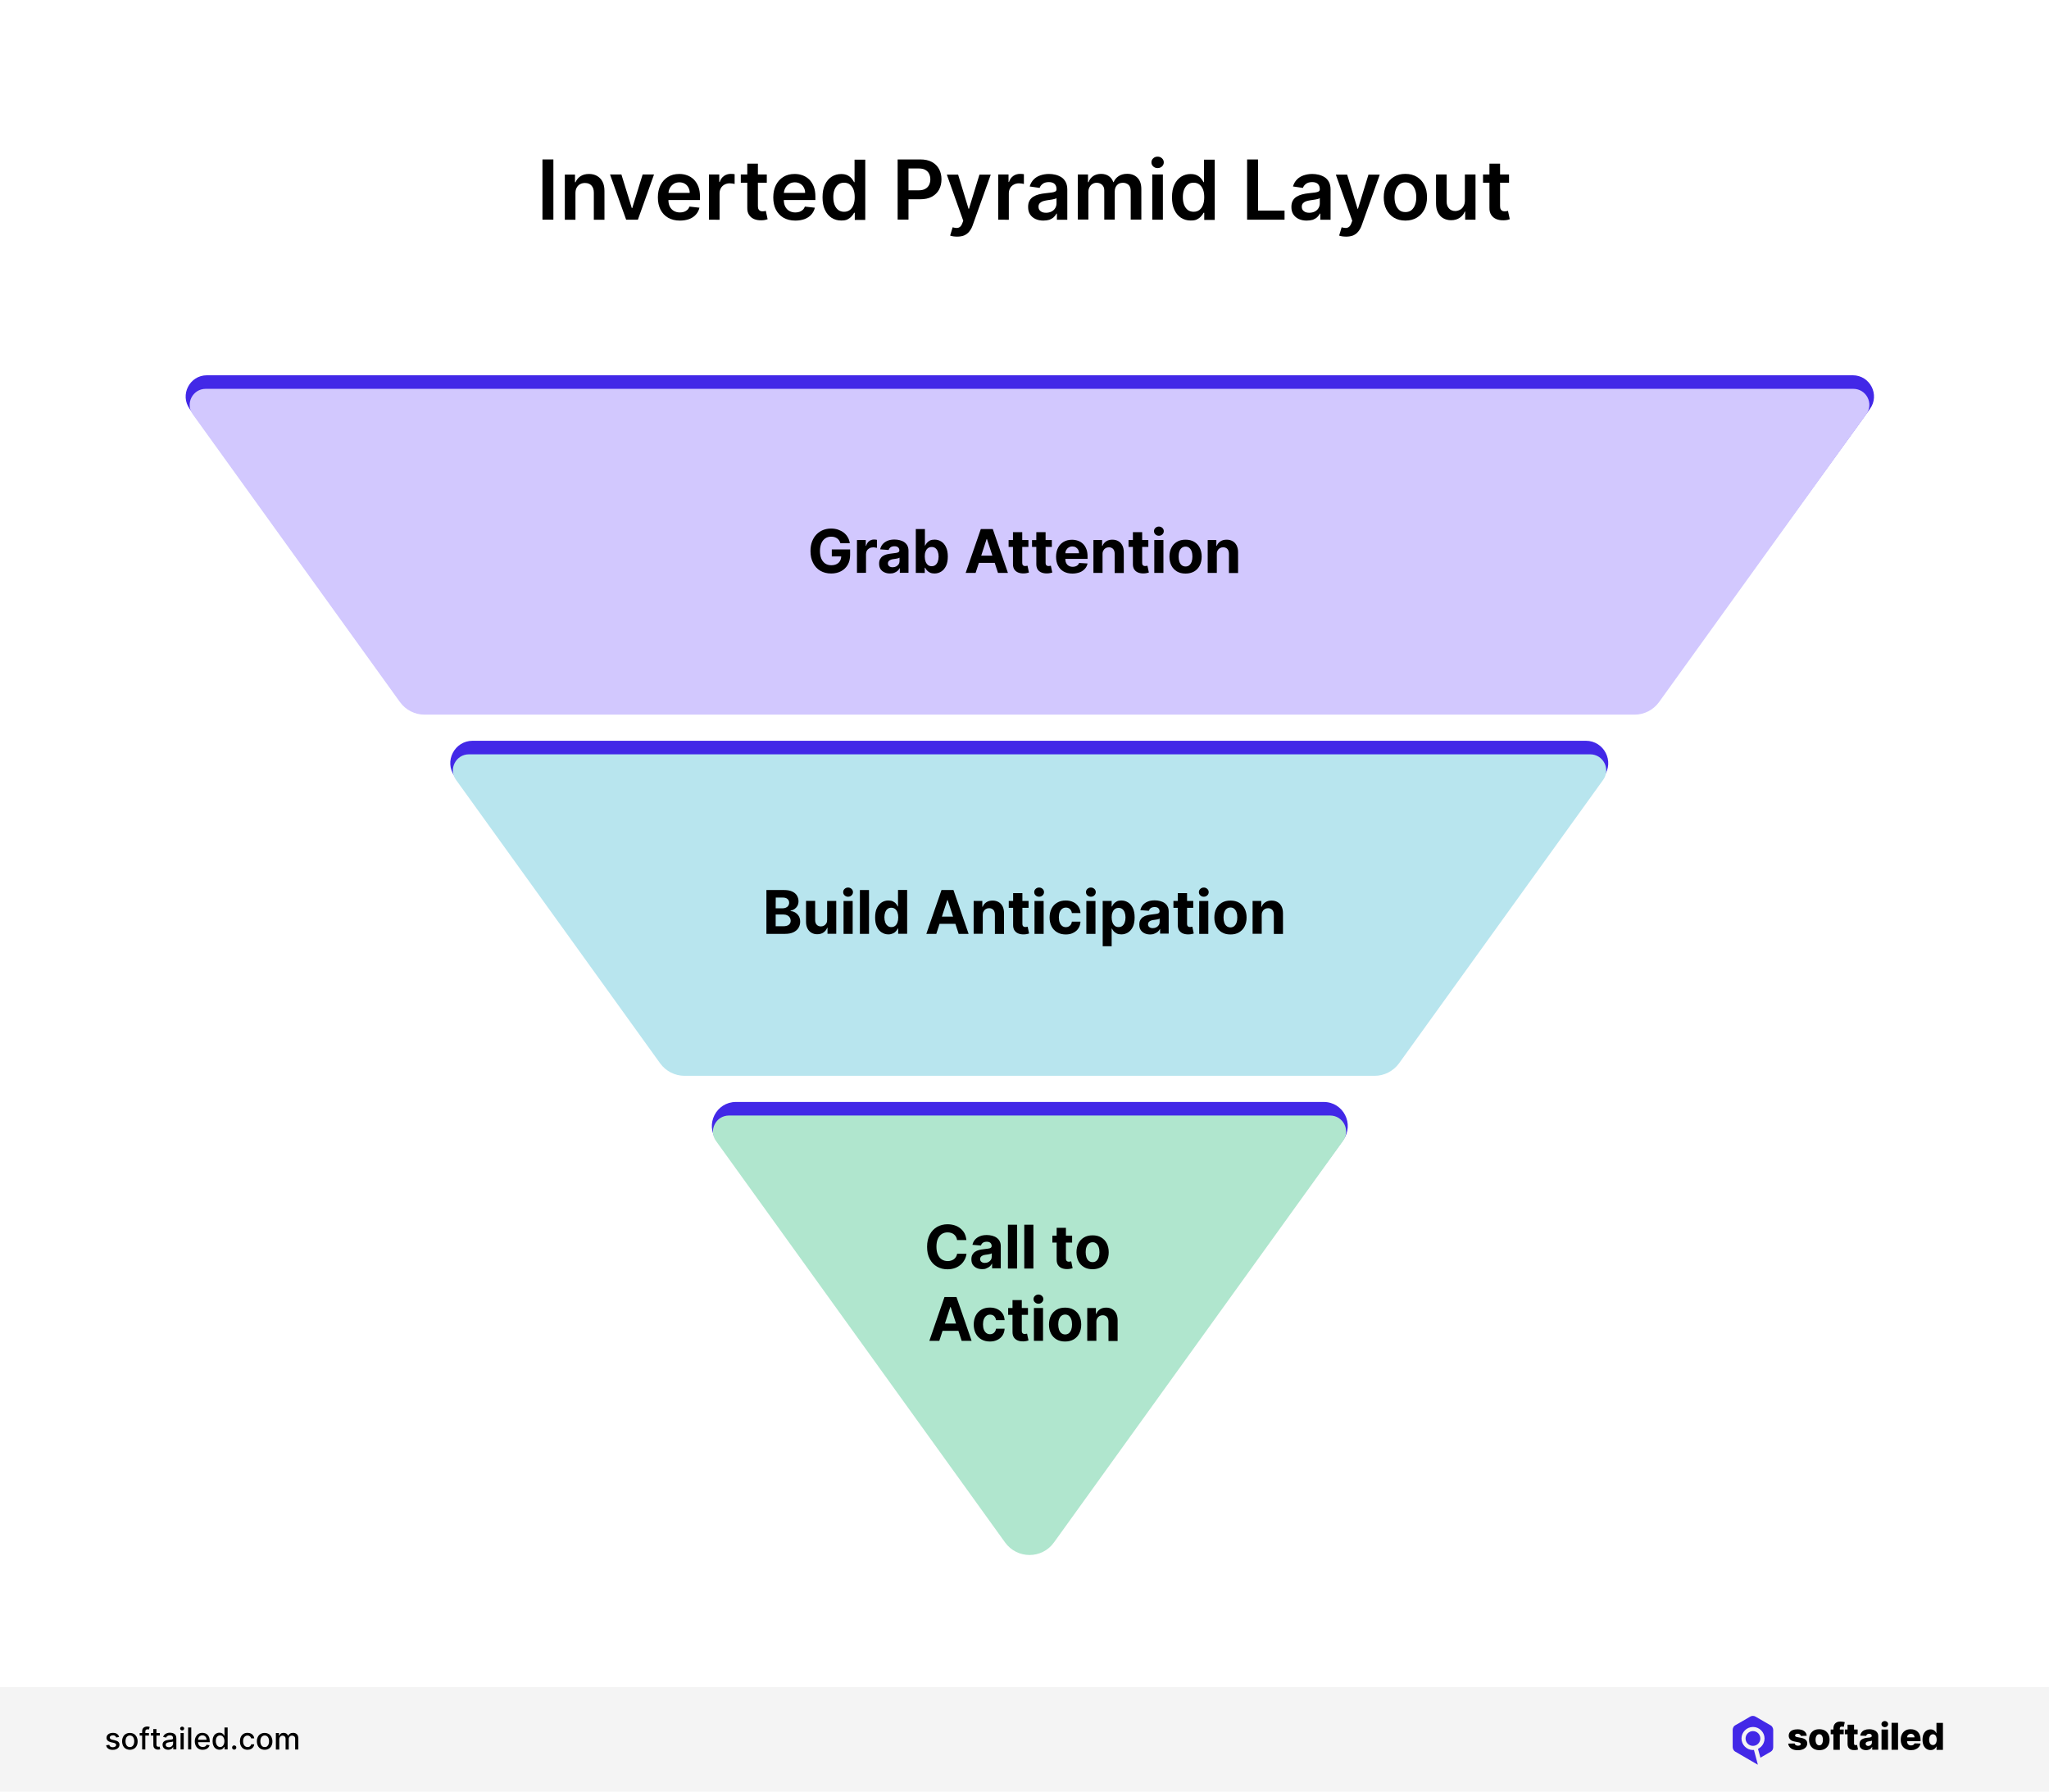 <?xml version="1.0" encoding="utf-8"?>
<!-- Generator: Adobe Illustrator 27.2.0, SVG Export Plug-In . SVG Version: 6.00 Build 0)  -->
<svg version="1.1" id="Layer_1" xmlns="http://www.w3.org/2000/svg" xmlns:xlink="http://www.w3.org/1999/xlink" x="0px" y="0px"
	 viewBox="0 0 2720 2379" style="enable-background:new 0 0 2720 2379;" xml:space="preserve">
<style type="text/css">
	.st0{fill:#FFFFFF;}
	.st1{fill:#F4F4F4;}
	.st2{fill-rule:evenodd;clip-rule:evenodd;fill:#4228E7;}
	.st3{fill:#4228E7;}
	.st4{fill:#B8E5EE;}
	.st5{fill:#D2C8FE;}
	.st6{fill:#B0E6CE;}
</style>
<g>
	<rect class="st0" width="2720" height="2379"/>
	<g>
		<rect y="2240.2" class="st1" width="2720" height="138.8"/>
		<g>
			<g>
				<path d="M158.1,2306.4l-3.8,0.7c-0.2-0.5-0.4-1-0.8-1.4s-0.8-0.8-1.4-1.1c-0.6-0.3-1.3-0.4-2.2-0.4c-1.2,0-2.2,0.3-3,0.8
					s-1.2,1.2-1.2,2.1c0,0.7,0.3,1.3,0.8,1.8c0.5,0.4,1.4,0.8,2.6,1.1l3.5,0.8c2,0.5,3.5,1.2,4.5,2.1c1,1,1.5,2.2,1.5,3.8
					c0,1.3-0.4,2.5-1.1,3.5c-0.8,1-1.8,1.8-3.1,2.4s-2.9,0.9-4.7,0.9c-2.4,0-4.4-0.5-6-1.6c-1.5-1-2.5-2.5-2.8-4.5l4.1-0.6
					c0.3,1.1,0.8,1.9,1.6,2.4s1.8,0.8,3.1,0.8c1.4,0,2.5-0.3,3.3-0.9c0.8-0.6,1.2-1.3,1.2-2.1c0-0.7-0.3-1.3-0.8-1.7
					c-0.5-0.5-1.3-0.8-2.3-1.1l-3.7-0.8c-2-0.5-3.5-1.2-4.5-2.2s-1.5-2.3-1.5-3.8c0-1.3,0.4-2.4,1.1-3.4c0.7-1,1.7-1.7,3-2.3
					s2.7-0.8,4.4-0.8c2.4,0,4.2,0.5,5.6,1.5C156.8,2303.4,157.7,2304.7,158.1,2306.4z"/>
				<path d="M172.4,2323.4c-2,0-3.8-0.5-5.4-1.4s-2.7-2.2-3.6-3.9c-0.8-1.7-1.3-3.7-1.3-5.9c0-2.3,0.4-4.2,1.3-5.9
					c0.8-1.7,2-3,3.6-3.9s3.3-1.4,5.4-1.4c2,0,3.8,0.5,5.4,1.4s2.7,2.3,3.6,3.9c0.8,1.7,1.3,3.7,1.3,5.9c0,2.3-0.4,4.2-1.3,5.9
					c-0.8,1.7-2,3-3.6,3.9S174.4,2323.4,172.4,2323.4z M172.4,2319.8c1.3,0,2.4-0.3,3.3-1.1c0.9-0.7,1.5-1.6,1.9-2.8
					s0.6-2.4,0.6-3.8c0-1.4-0.2-2.7-0.6-3.8s-1.1-2.1-1.9-2.8c-0.9-0.7-2-1.1-3.3-1.1s-2.4,0.4-3.3,1.1c-0.9,0.7-1.5,1.6-1.9,2.8
					s-0.6,2.5-0.6,3.8c0,1.4,0.2,2.7,0.6,3.8c0.4,1.2,1.1,2.1,1.9,2.8S171.1,2319.8,172.4,2319.8z"/>
				<path d="M197.7,2301.1v3.4h-12.3v-3.4H197.7z M188.7,2322.9v-24.3c0-1.4,0.3-2.5,0.9-3.4s1.4-1.6,2.4-2s2.1-0.7,3.2-0.7
					c0.9,0,1.6,0.1,2.2,0.2c0.6,0.1,1.1,0.3,1.3,0.4l-1,3.4c-0.2-0.1-0.5-0.1-0.8-0.2s-0.7-0.1-1.1-0.1c-1,0-1.8,0.3-2.2,0.8
					s-0.7,1.2-0.7,2.2v23.8L188.7,2322.9L188.7,2322.9z"/>
				<path d="M212.2,2301.1v3.4h-11.9v-3.4H212.2z M203.5,2295.9h4.2v20.6c0,0.8,0.1,1.4,0.4,1.9s0.6,0.7,1,0.8s0.8,0.2,1.3,0.2
					c0.3,0,0.6,0,0.9-0.1c0.3,0,0.5-0.1,0.6-0.1l0.8,3.5c-0.2,0.1-0.6,0.2-1.1,0.3s-1,0.2-1.7,0.2c-1.1,0-2.2-0.2-3.1-0.6
					c-1-0.4-1.7-1.1-2.3-1.9c-0.6-0.9-0.9-2-0.9-3.3L203.5,2295.9L203.5,2295.9z"/>
				<path d="M223.3,2323.4c-1.4,0-2.6-0.3-3.8-0.8s-2-1.3-2.7-2.3c-0.6-1-1-2.2-1-3.6c0-1.2,0.2-2.2,0.7-3s1.1-1.4,1.9-1.9
					c0.8-0.5,1.7-0.8,2.7-1.1c1-0.2,2-0.4,3-0.5c1.3-0.2,2.4-0.3,3.2-0.4s1.4-0.3,1.8-0.5s0.6-0.6,0.6-1.1v-0.1c0-1.2-0.3-2.2-1-2.9
					s-1.7-1-3.1-1c-1.4,0-2.6,0.3-3.4,0.9c-0.8,0.6-1.4,1.3-1.7,2.1l-4-0.9c0.5-1.3,1.2-2.4,2.1-3.2c0.9-0.8,2-1.4,3.2-1.8
					c1.2-0.4,2.4-0.6,3.8-0.6c0.9,0,1.8,0.1,2.8,0.3s1.9,0.6,2.8,1.1c0.9,0.5,1.6,1.3,2.1,2.3s0.8,2.3,0.8,3.9v14.5H230v-3h-0.2
					c-0.3,0.5-0.7,1.1-1.2,1.6s-1.3,1-2.1,1.3C225.5,2323.2,224.5,2323.4,223.3,2323.4z M224.2,2320c1.2,0,2.2-0.2,3-0.7
					s1.5-1.1,1.9-1.8c0.4-0.8,0.7-1.6,0.7-2.4v-2.8c-0.2,0.2-0.4,0.3-0.9,0.4c-0.4,0.1-0.9,0.2-1.5,0.3s-1.1,0.2-1.6,0.2
					c-0.5,0.1-1,0.1-1.3,0.2c-0.8,0.1-1.6,0.3-2.3,0.5s-1.2,0.6-1.6,1.1c-0.4,0.5-0.6,1.1-0.6,1.8c0,1.1,0.4,1.8,1.2,2.4
					C222,2319.7,223,2320,224.2,2320z"/>
				<path d="M241.8,2297.7c-0.7,0-1.4-0.2-1.9-0.7s-0.8-1.1-0.8-1.8s0.3-1.3,0.8-1.8s1.2-0.7,1.9-0.7s1.4,0.2,1.9,0.7
					s0.8,1.1,0.8,1.8s-0.3,1.3-0.8,1.8S242.6,2297.7,241.8,2297.7z M239.7,2322.9v-21.8h4.2v21.8H239.7z"/>
				<path d="M253.9,2293.8v29.1h-4.2v-29.1H253.9z"/>
				<path d="M269,2323.4c-2.1,0-4-0.5-5.5-1.4s-2.7-2.2-3.6-3.9c-0.8-1.7-1.3-3.7-1.3-5.9s0.4-4.2,1.3-5.9s2-3,3.5-4
					s3.3-1.4,5.3-1.4c1.2,0,2.4,0.2,3.6,0.6c1.2,0.4,2.2,1,3.1,1.9s1.6,2,2.2,3.4c0.5,1.4,0.8,3.1,0.8,5v1.5H261v-3.2h13.2
					c0-1.1-0.2-2.1-0.7-3s-1.1-1.6-1.9-2.1s-1.8-0.8-2.9-0.8c-1.2,0-2.2,0.3-3.1,0.9c-0.9,0.6-1.6,1.3-2,2.3c-0.5,0.9-0.7,1.9-0.7,3
					v2.5c0,1.5,0.3,2.7,0.8,3.7s1.2,1.8,2.2,2.3c0.9,0.5,2,0.8,3.3,0.8c0.8,0,1.5-0.1,2.2-0.3s1.2-0.6,1.7-1c0.5-0.5,0.9-1,1.1-1.7
					l4,0.7c-0.3,1.2-0.9,2.2-1.7,3.1c-0.8,0.9-1.9,1.6-3.1,2.1C272,2323.1,270.6,2323.4,269,2323.4z"/>
				<path d="M291.3,2323.3c-1.8,0-3.3-0.5-4.7-1.4c-1.4-0.9-2.5-2.2-3.2-3.9c-0.8-1.7-1.2-3.7-1.2-6.1c0-2.4,0.4-4.4,1.2-6.1
					c0.8-1.7,1.9-3,3.3-3.8c1.4-0.9,2.9-1.3,4.7-1.3c1.4,0,2.4,0.2,3.3,0.7c0.8,0.5,1.5,1,1.9,1.6c0.5,0.6,0.8,1.1,1.1,1.6h0.3
					v-10.8h4.2v29.1h-4.1v-3.4h-0.4c-0.3,0.5-0.6,1-1.1,1.6s-1.1,1.1-2,1.6C293.7,2323.1,292.6,2323.3,291.3,2323.3z M292.2,2319.7
					c1.2,0,2.3-0.3,3.1-1s1.5-1.6,1.9-2.7c0.4-1.2,0.7-2.5,0.7-4s-0.2-2.8-0.7-4c-0.4-1.1-1.1-2-1.9-2.7c-0.8-0.6-1.9-1-3.1-1
					c-1.3,0-2.3,0.3-3.2,1c-0.9,0.7-1.5,1.6-1.9,2.7c-0.4,1.1-0.6,2.4-0.6,3.9s0.2,2.8,0.7,3.9c0.4,1.2,1.1,2.1,1.9,2.8
					S290.9,2319.7,292.2,2319.7z"/>
				<path d="M310.9,2323.2c-0.8,0-1.4-0.3-2-0.8s-0.8-1.2-0.8-2s0.3-1.4,0.8-2s1.2-0.8,2-0.8s1.4,0.3,2,0.8s0.8,1.2,0.8,2
					c0,0.5-0.1,1-0.4,1.4s-0.6,0.8-1,1S311.4,2323.2,310.9,2323.2z"/>
				<path d="M328.6,2323.4c-2.1,0-3.9-0.5-5.4-1.4c-1.5-1-2.7-2.3-3.5-4s-1.2-3.6-1.2-5.8s0.4-4.2,1.2-5.9c0.8-1.7,2-3,3.5-4
					s3.3-1.4,5.4-1.4c1.7,0,3.1,0.3,4.4,0.9c1.3,0.6,2.3,1.5,3.1,2.6c0.8,1.1,1.3,2.4,1.4,3.8h-4.1c-0.2-1-0.7-1.9-1.6-2.6
					c-0.8-0.7-1.9-1.1-3.2-1.1c-1.2,0-2.2,0.3-3.1,0.9c-0.9,0.6-1.6,1.5-2.1,2.6s-0.7,2.5-0.7,4c0,1.6,0.2,3,0.7,4.1
					c0.5,1.2,1.2,2.1,2.1,2.7c0.9,0.6,1.9,1,3.1,1c0.8,0,1.5-0.2,2.2-0.4c0.7-0.3,1.2-0.7,1.7-1.3s0.8-1.2,0.9-2h4.1
					c-0.2,1.4-0.6,2.7-1.4,3.8s-1.8,2-3.1,2.6C331.9,2323,330.3,2323.4,328.6,2323.4z"/>
				<path d="M351.3,2323.4c-2,0-3.8-0.5-5.4-1.4c-1.5-0.9-2.7-2.2-3.6-3.9c-0.8-1.7-1.3-3.7-1.3-5.9c0-2.3,0.4-4.2,1.3-5.9
					c0.8-1.7,2-3,3.6-3.9c1.5-0.9,3.3-1.4,5.4-1.4c2,0,3.8,0.5,5.4,1.4s2.7,2.3,3.6,3.9c0.8,1.7,1.3,3.7,1.3,5.9
					c0,2.3-0.4,4.2-1.3,5.9c-0.8,1.7-2,3-3.6,3.9S353.4,2323.4,351.3,2323.4z M351.4,2319.8c1.3,0,2.4-0.3,3.3-1.1s1.5-1.6,1.9-2.8
					s0.6-2.4,0.6-3.8c0-1.4-0.2-2.7-0.6-3.8c-0.4-1.2-1.1-2.1-1.9-2.8c-0.9-0.7-2-1.1-3.3-1.1s-2.4,0.4-3.3,1.1
					c-0.9,0.7-1.5,1.6-1.9,2.8s-0.6,2.5-0.6,3.8c0,1.4,0.2,2.7,0.6,3.8c0.4,1.2,1.1,2.1,1.9,2.8S350,2319.8,351.4,2319.8z"/>
				<path d="M366.2,2322.9v-21.8h4.1v3.6h0.3c0.5-1.2,1.2-2.1,2.2-2.8s2.3-1,3.7-1c1.5,0,2.7,0.3,3.7,1s1.7,1.6,2.2,2.8h0.2
					c0.5-1.2,1.3-2.1,2.5-2.8c1.1-0.7,2.5-1,4.1-1c2,0,3.6,0.6,4.9,1.9c1.3,1.2,1.9,3.1,1.9,5.6v14.6h-4.2v-14.2
					c0-1.5-0.4-2.5-1.2-3.2c-0.8-0.7-1.8-1-2.9-1c-1.4,0-2.5,0.4-3.2,1.3c-0.8,0.8-1.2,1.9-1.2,3.3v13.9h-4.2v-14.5
					c0-1.2-0.4-2.1-1.1-2.9c-0.7-0.7-1.7-1.1-2.9-1.1c-0.8,0-1.5,0.2-2.2,0.6s-1.2,1-1.6,1.8s-0.6,1.6-0.6,2.6v13.5h-4.5
					L366.2,2322.9L366.2,2322.9z"/>
			</g>
			<g>
				<g>
					<path d="M2398.4,2304.8l-7.9,0.2c-0.1-0.6-0.3-1.1-0.7-1.5s-0.8-0.8-1.4-1c-0.6-0.3-1.2-0.4-2-0.4c-1,0-1.8,0.2-2.5,0.6
						c-0.7,0.4-1,0.9-1,1.6c0,0.5,0.2,1,0.6,1.4c0.4,0.4,1.2,0.7,2.4,0.9l5.2,1c2.7,0.5,4.7,1.4,6,2.6c1.3,1.2,2,2.8,2,4.7
						c0,1.8-0.6,3.4-1.6,4.8c-1.1,1.4-2.5,2.4-4.4,3.2c-1.9,0.7-4,1.1-6.4,1.1c-3.8,0-6.9-0.8-9.1-2.4c-2.2-1.6-3.5-3.7-3.8-6.4
						l8.5-0.2c0.2,1,0.7,1.7,1.5,2.2s1.8,0.8,3,0.8c1.1,0,2-0.2,2.7-0.6c0.7-0.4,1-1,1-1.6s-0.3-1.1-0.8-1.5s-1.3-0.7-2.5-0.9
						l-4.7-0.9c-2.7-0.5-4.7-1.4-6-2.7s-2-3-2-5.1c0-1.8,0.5-3.3,1.4-4.6c1-1.3,2.3-2.3,4.1-2.9c1.8-0.7,3.9-1,6.3-1
						c3.6,0,6.5,0.8,8.6,2.3C2397,2300,2398.2,2302.1,2398.4,2304.8"/>
					<path d="M2415.1,2323.9c-2.8,0-5.2-0.6-7.3-1.7c-2-1.2-3.6-2.8-4.7-4.9c-1.1-2.1-1.6-4.5-1.6-7.3s0.5-5.2,1.6-7.3
						s2.7-3.7,4.7-4.9s4.5-1.7,7.3-1.7s5.2,0.6,7.3,1.7c2,1.2,3.6,2.8,4.7,4.9c1.1,2.1,1.6,4.5,1.6,7.3s-0.5,5.2-1.6,7.3
						s-2.6,3.7-4.7,4.9C2420.3,2323.4,2417.9,2323.9,2415.1,2323.9 M2415.1,2317.5c1,0,1.9-0.3,2.6-0.9c0.7-0.6,1.3-1.5,1.6-2.6
						c0.4-1.1,0.6-2.4,0.6-3.9s-0.2-2.8-0.6-3.9c-0.4-1.1-0.9-2-1.6-2.6c-0.7-0.6-1.6-0.9-2.6-0.9c-1.1,0-2,0.3-2.7,0.9
						c-0.7,0.6-1.3,1.5-1.7,2.6s-0.6,2.4-0.6,3.9s0.2,2.8,0.6,3.9c0.4,1.1,0.9,2,1.7,2.6C2413.2,2317.2,2414.1,2317.5,2415.1,2317.5
						"/>
					<path d="M2447.5,2302.8h-17.3v-6.3h17.3V2302.8z M2433.8,2323.4v-28.2c0-2.1,0.4-3.8,1.2-5.2s1.9-2.4,3.3-3.1
						c1.4-0.7,3-1,4.8-1c1.2,0,2.3,0.1,3.4,0.3c1.1,0.2,1.8,0.3,2.4,0.5l-1.4,6.3c-0.3-0.1-0.7-0.2-1.2-0.3
						c-0.4-0.1-0.9-0.1-1.3-0.1c-1,0-1.7,0.2-2.1,0.7c-0.4,0.4-0.6,1-0.6,1.8v28.4L2433.8,2323.4L2433.8,2323.4z"/>
					<path d="M2466,2302.8h-17v-6.3h17V2302.8z M2452.6,2290.1h8.6v24.9c0,0.5,0.1,1,0.2,1.3c0.2,0.3,0.4,0.5,0.8,0.7
						c0.3,0.1,0.7,0.2,1.2,0.2c0.3,0,0.7,0,1-0.1c0.4-0.1,0.7-0.1,0.8-0.2l1.3,6.2c-0.4,0.1-1,0.3-1.7,0.4c-0.7,0.2-1.6,0.3-2.6,0.3
						c-2,0.1-3.7-0.1-5.2-0.7c-1.4-0.6-2.5-1.5-3.3-2.7c-0.7-1.2-1.1-2.7-1.1-4.5V2290.1z"/>
					<path d="M2477.2,2323.9c-1.7,0-3.2-0.3-4.6-0.9c-1.3-0.6-2.4-1.5-3.1-2.6c-0.8-1.2-1.1-2.7-1.1-4.4c0-1.5,0.3-2.8,0.8-3.8
						s1.2-1.9,2.2-2.5c0.9-0.6,2-1.1,3.2-1.5c1.2-0.3,2.5-0.6,3.8-0.7c1.5-0.1,2.8-0.3,3.7-0.4c0.9-0.2,1.6-0.4,2-0.7
						s0.6-0.7,0.6-1.3v-0.1c0-0.9-0.3-1.6-0.9-2.1s-1.5-0.7-2.5-0.7c-1.1,0-2,0.2-2.7,0.7s-1.1,1.2-1.3,2l-7.9-0.3
						c0.2-1.6,0.8-3.1,1.8-4.4c1-1.3,2.3-2.3,4-3s3.8-1.1,6.2-1.1c1.7,0,3.3,0.2,4.7,0.6c1.4,0.4,2.7,1,3.8,1.7
						c1.1,0.8,1.9,1.7,2.5,2.8s0.9,2.4,0.9,3.8v18.3h-8v-3.7h-0.2c-0.5,0.9-1.1,1.7-1.8,2.3s-1.6,1.1-2.6,1.4
						C2479.6,2323.7,2478.5,2323.9,2477.2,2323.9 M2479.9,2318.3c0.9,0,1.7-0.2,2.5-0.6c0.7-0.4,1.3-0.9,1.8-1.5
						c0.4-0.7,0.7-1.4,0.7-2.3v-2.6c-0.2,0.1-0.5,0.2-0.9,0.3c-0.3,0.1-0.7,0.2-1.1,0.3s-0.8,0.2-1.3,0.2c-0.4,0.1-0.8,0.1-1.2,0.2
						c-0.8,0.1-1.5,0.3-2.1,0.6s-1,0.6-1.3,1s-0.4,0.9-0.4,1.5c0,0.9,0.3,1.6,0.9,2C2478.1,2318,2478.9,2318.3,2479.9,2318.3"/>
					<path d="M2497.7,2296.5h8.6v26.9h-8.6V2296.5z M2502,2293.4c-1.2,0-2.2-0.4-3.1-1.2c-0.9-0.8-1.3-1.8-1.3-2.9
						c0-1.1,0.4-2.1,1.3-2.9c0.9-0.8,1.9-1.2,3.1-1.2c1.2,0,2.2,0.4,3.1,1.2c0.9,0.8,1.3,1.7,1.3,2.9c0,1.1-0.4,2.1-1.3,2.9
						C2504.3,2293,2503.2,2293.4,2502,2293.4"/>
					<rect x="2511" y="2287.6" width="8.6" height="35.8"/>
					<path d="M2536.8,2323.9c-2.8,0-5.2-0.6-7.3-1.7c-2-1.1-3.6-2.7-4.7-4.8c-1.1-2.1-1.6-4.5-1.6-7.4c0-2.8,0.5-5.2,1.6-7.3
						s2.6-3.7,4.6-4.9s4.3-1.7,7.1-1.7c1.9,0,3.7,0.3,5.2,0.9c1.6,0.6,3,1.5,4.1,2.6c1.2,1.2,2.1,2.6,2.7,4.3c0.6,1.7,1,3.7,1,5.9
						v2.1h-23.4v-5h15.4c0-0.9-0.2-1.7-0.6-2.4c-0.4-0.7-1-1.3-1.7-1.7s-1.6-0.6-2.5-0.6c-1,0-1.8,0.2-2.6,0.6
						c-0.8,0.4-1.4,1-1.8,1.7c-0.4,0.7-0.7,1.5-0.7,2.5v5.1c0,1.1,0.2,2.1,0.6,2.9c0.4,0.8,1,1.5,1.8,1.9c0.8,0.5,1.7,0.7,2.8,0.7
						c0.8,0,1.4-0.1,2.1-0.3c0.6-0.2,1.1-0.5,1.6-0.9c0.4-0.4,0.8-0.9,1-1.5l7.9,0.2c-0.3,1.8-1,3.3-2.2,4.6c-1.1,1.3-2.5,2.3-4.3,3
						C2541.2,2323.6,2539.1,2323.9,2536.8,2323.9"/>
					<path d="M2562.9,2323.8c-2,0-3.8-0.5-5.4-1.5c-1.6-1-2.9-2.6-3.9-4.6c-1-2.1-1.5-4.6-1.5-7.6c0-3.2,0.5-5.8,1.5-7.8
						s2.3-3.6,3.9-4.5c1.6-1,3.4-1.5,5.3-1.5c1.4,0,2.6,0.2,3.6,0.7s1.8,1.1,2.5,1.9c0.7,0.8,1.1,1.5,1.5,2.4h0.2v-13.6h8.6v35.8
						h-8.5v-4.4h-0.3c-0.4,0.8-0.9,1.6-1.5,2.3c-0.7,0.7-1.5,1.3-2.5,1.7C2565.5,2323.6,2564.3,2323.8,2562.9,2323.8 M2565.9,2317.1
						c1,0,1.9-0.3,2.7-0.9c0.7-0.6,1.3-1.4,1.7-2.5s0.6-2.3,0.6-3.8s-0.2-2.7-0.6-3.8c-0.4-1.1-1-1.9-1.7-2.4
						c-0.7-0.6-1.6-0.9-2.7-0.9c-1.1,0-2,0.3-2.7,0.9c-0.7,0.6-1.3,1.4-1.7,2.5s-0.6,2.3-0.6,3.8s0.2,2.7,0.6,3.8
						c0.4,1.1,0.9,1.9,1.7,2.5C2563.9,2316.9,2564.8,2317.1,2565.9,2317.1"/>
				</g>
			</g>
			<g>
				<path class="st2" d="M2353.9,2319.9v-11.4l0,0v-11.4l0,0c0-1.3-0.4-2.5-1-3.6v-0.1c-0.6-1.1-1.5-2-2.6-2.6h-0.1l-19.7-11.4l0,0
					c-1.1-0.7-2.4-1-3.6-1c-1.3,0-2.5,0.3-3.6,1l0,0l-9.8,5.7l0,0l-9.9,5.7h-0.1c-1.1,0.6-2,1.6-2.5,2.6v0.1
					c-0.6,1.1-0.9,2.3-0.9,3.5v11.4l0,0v11.4l0,0c0,1.3,0.4,2.5,1,3.6s1.6,2,2.6,2.6h0.1l9.8,5.7l0,0l19.1,11.1c0,0,0,0,0.1,0
					c0.3,0.1,0.5,0.2,0.7,0.3l-5.2-19.5c-0.4,0-0.8,0.1-1.2,0.1c-4.2,0-8-1.7-10.8-4.5s-4.5-6.6-4.5-10.8s1.7-8,4.5-10.8
					s6.6-4.5,10.8-4.5s8,1.7,10.8,4.5s4.5,6.6,4.5,10.8s-1.7,8-4.5,10.8c-1.2,1.2-2.7,2.2-4.2,3l3.2,11.7l13.6-7.9
					c1.1-0.6,2-1.6,2.6-2.6C2353.6,2322.3,2353.9,2321.1,2353.9,2319.9"/>
				<circle class="st2" cx="2327" cy="2308.4" r="9.8"/>
			</g>
		</g>
	</g>
	<g>
		<g>
			<path d="M734.6,211.7v80h-14.5v-80L734.6,211.7L734.6,211.7z"/>
			<path d="M763.9,256.6v35.2h-14.1v-60h13.5V242h0.7c1.4-3.4,3.6-6,6.6-8s6.8-3,11.3-3c4.1,0,7.8,0.9,10.8,2.7
				c3.1,1.8,5.5,4.3,7.2,7.7s2.5,7.4,2.5,12.2v38.2h-14.1v-36c0-4-1-7.1-3.1-9.4s-4.9-3.4-8.6-3.4c-2.5,0-4.7,0.5-6.6,1.6
				c-1.9,1.1-3.4,2.6-4.5,4.7C764.4,251.2,763.9,253.7,763.9,256.6z"/>
			<path d="M868.2,231.7l-21.4,60h-15.6l-21.4-60h15.1l13.8,44.6h0.6l13.8-44.6L868.2,231.7L868.2,231.7z"/>
			<path d="M902.5,292.9c-6,0-11.2-1.3-15.6-3.8c-4.4-2.5-7.7-6.1-10.1-10.7c-2.3-4.6-3.5-10.1-3.5-16.3c0-6.2,1.2-11.6,3.5-16.3
				c2.4-4.7,5.7-8.3,9.9-10.9c4.2-2.6,9.2-3.9,15-3.9c3.7,0,7.2,0.6,10.5,1.8s6.2,3,8.8,5.5c2.5,2.5,4.5,5.6,6,9.4
				c1.5,3.8,2.2,8.4,2.2,13.6v4.3H880v-9.5h35.6c0-2.7-0.6-5.1-1.8-7.2c-1.1-2.1-2.7-3.8-4.8-5c-2-1.2-4.4-1.8-7.1-1.8
				c-2.9,0-5.4,0.7-7.6,2.1c-2.2,1.4-3.9,3.2-5.1,5.5c-1.2,2.3-1.8,4.7-1.9,7.4v8.3c0,3.5,0.6,6.5,1.9,9c1.3,2.5,3.1,4.4,5.4,5.7
				c2.3,1.3,5,2,8,2c2.1,0,3.9-0.3,5.6-0.9c1.7-0.6,3.1-1.5,4.3-2.6s2.1-2.6,2.8-4.3l13.2,1.5c-0.8,3.5-2.4,6.5-4.7,9.1
				s-5.3,4.6-8.9,6C911.3,292.2,907.1,292.9,902.5,292.9z"/>
			<path d="M941.1,291.7v-60h13.7v10h0.6c1.1-3.5,3-6.1,5.6-8c2.7-1.9,5.7-2.8,9.2-2.8c0.8,0,1.7,0,2.6,0.1c1,0.1,1.8,0.2,2.4,0.3
				v13c-0.6-0.2-1.5-0.4-2.8-0.6c-1.3-0.2-2.5-0.3-3.7-0.3c-2.6,0-4.9,0.6-6.9,1.7c-2,1.1-3.7,2.6-4.8,4.6s-1.8,4.2-1.8,6.8v35.3
				L941.1,291.7L941.1,291.7z"/>
			<path d="M1017.9,231.7v10.9h-34.5v-10.9H1017.9z M992,217.3h14.1v56.3c0,1.9,0.3,3.4,0.9,4.4c0.6,1,1.4,1.7,2.3,2.1
				c1,0.4,2,0.5,3.2,0.5c0.9,0,1.7-0.1,2.4-0.2s1.3-0.2,1.7-0.4l2.4,11.1c-0.8,0.3-1.8,0.5-3.2,0.9c-1.4,0.3-3.1,0.5-5.1,0.5
				c-3.5,0.1-6.7-0.4-9.6-1.6c-2.8-1.2-5.1-3-6.7-5.5c-1.7-2.5-2.5-5.6-2.4-9.4L992,217.3L992,217.3z"/>
			<path d="M1055.7,292.9c-6,0-11.2-1.3-15.6-3.8s-7.7-6.1-10.1-10.7c-2.3-4.6-3.5-10.1-3.5-16.3c0-6.2,1.2-11.6,3.5-16.3
				c2.4-4.7,5.7-8.3,9.9-10.9c4.2-2.6,9.2-3.9,15-3.9c3.7,0,7.2,0.6,10.5,1.8s6.2,3,8.8,5.5c2.5,2.5,4.5,5.6,6,9.4
				c1.5,3.8,2.2,8.4,2.2,13.6v4.3h-49.2v-9.5h35.6c0-2.7-0.6-5.1-1.8-7.2c-1.1-2.1-2.7-3.8-4.8-5c-2-1.2-4.4-1.8-7.1-1.8
				c-2.9,0-5.4,0.7-7.6,2.1c-2.2,1.4-3.9,3.2-5.1,5.5s-1.8,4.7-1.9,7.4v8.3c0,3.5,0.6,6.5,1.9,9s3.1,4.4,5.4,5.7c2.3,1.3,5,2,8,2
				c2.1,0,3.9-0.3,5.6-0.9s3.1-1.5,4.3-2.6c1.2-1.1,2.1-2.6,2.8-4.3l13.2,1.5c-0.8,3.5-2.4,6.5-4.7,9.1c-2.3,2.6-5.3,4.6-8.9,6
				C1064.5,292.2,1060.4,292.9,1055.7,292.9z"/>
			<path d="M1116.6,292.8c-4.7,0-8.9-1.2-12.7-3.6c-3.7-2.4-6.7-5.9-8.8-10.5c-2.2-4.6-3.2-10.2-3.2-16.8c0-6.7,1.1-12.3,3.3-16.9
				c2.2-4.6,5.2-8.1,8.9-10.4c3.8-2.4,7.9-3.5,12.5-3.5c3.5,0,6.4,0.6,8.7,1.8c2.3,1.2,4.1,2.6,5.4,4.3s2.4,3.2,3.1,4.7h0.6V212
				h14.2v80h-13.9v-9.5h-0.9c-0.7,1.5-1.8,3-3.2,4.6c-1.4,1.6-3.2,3-5.5,4.2S1120,292.8,1116.6,292.8z M1120.5,281.2
				c3,0,5.5-0.8,7.7-2.4c2.1-1.6,3.7-3.9,4.8-6.8c1.1-2.9,1.6-6.3,1.6-10.2c0-3.9-0.5-7.3-1.6-10.1c-1.1-2.9-2.7-5.1-4.8-6.7
				c-2.1-1.6-4.7-2.4-7.7-2.4c-3.2,0-5.8,0.8-7.9,2.5s-3.7,3.9-4.8,6.8c-1.1,2.9-1.6,6.2-1.6,9.9c0,3.8,0.5,7.1,1.6,10
				s2.7,5.2,4.8,6.9C1114.8,280.3,1117.4,281.2,1120.5,281.2z"/>
			<path d="M1191.6,291.7v-80h30c6.1,0,11.3,1.1,15.5,3.4c4.2,2.3,7.3,5.4,9.5,9.4c2.1,4,3.2,8.5,3.2,13.6s-1.1,9.7-3.2,13.7
				c-2.2,4-5.4,7.1-9.6,9.4c-4.2,2.3-9.4,3.4-15.6,3.4h-19.9v-11.9h17.9c3.6,0,6.5-0.6,8.8-1.9c2.3-1.2,4-3,5.1-5.2s1.7-4.7,1.7-7.5
				s-0.6-5.3-1.7-7.5s-2.8-3.8-5.1-5.1s-5.3-1.8-8.9-1.8H1206v67.9h-14.4V291.7z"/>
			<path d="M1270.5,314.2c-1.9,0-3.7-0.2-5.3-0.4c-1.6-0.3-2.9-0.6-3.9-1l3.3-11c2.1,0.6,3.9,0.9,5.5,0.9s3-0.5,4.3-1.5
				c1.2-1,2.3-2.6,3.1-4.9l1.2-3.2l-21.8-61.2h15l13.8,45.3h0.6l13.9-45.3h15l-24,67.3c-1.1,3.2-2.6,5.9-4.5,8.2
				c-1.8,2.3-4.1,4-6.8,5.2C1277.4,313.6,1274.2,314.2,1270.5,314.2z"/>
			<path d="M1325.1,291.7v-60h13.7v10h0.6c1.1-3.5,3-6.1,5.6-8c2.7-1.9,5.7-2.8,9.2-2.8c0.8,0,1.7,0,2.6,0.1c1,0.1,1.8,0.2,2.4,0.3
				v13c-0.6-0.2-1.5-0.4-2.8-0.6c-1.3-0.2-2.5-0.3-3.7-0.3c-2.6,0-4.9,0.6-6.9,1.7c-2,1.1-3.7,2.6-4.8,4.6s-1.8,4.2-1.8,6.8v35.3
				L1325.1,291.7L1325.1,291.7z"/>
			<path d="M1384.9,292.9c-3.8,0-7.2-0.7-10.3-2.1c-3-1.4-5.4-3.4-7.2-6.1c-1.8-2.7-2.6-6-2.6-9.9c0-3.4,0.6-6.2,1.9-8.4
				c1.2-2.2,3-4,5.1-5.3c2.2-1.3,4.6-2.3,7.3-3c2.7-0.7,5.5-1.2,8.5-1.5c3.5-0.4,6.4-0.7,8.6-1s3.8-0.8,4.8-1.4c1-0.6,1.5-1.6,1.5-3
				V251c0-2.9-0.9-5.2-2.6-6.8s-4.3-2.4-7.5-2.4c-3.5,0-6.2,0.8-8.2,2.3s-3.4,3.3-4.1,5.4l-13.2-1.9c1-3.6,2.8-6.7,5.2-9.2
				c2.4-2.5,5.3-4.3,8.8-5.5s7.3-1.9,11.5-1.9c2.9,0,5.8,0.3,8.6,1c2.9,0.7,5.5,1.8,7.9,3.3s4.3,3.7,5.7,6.3s2.2,6,2.2,10v40.2H1403
				v-8.2h-0.5c-0.9,1.7-2.1,3.2-3.6,4.7c-1.5,1.4-3.5,2.6-5.8,3.5C1390.7,292.5,1388,292.9,1384.9,292.9z M1388.6,282.5
				c2.8,0,5.3-0.6,7.4-1.7s3.7-2.6,4.8-4.5s1.7-3.9,1.7-6.1v-7.1c-0.4,0.4-1.2,0.7-2.2,1s-2.2,0.6-3.5,0.8c-1.3,0.2-2.6,0.4-3.9,0.6
				s-2.4,0.3-3.3,0.5c-2.1,0.3-4,0.8-5.7,1.4c-1.7,0.7-3,1.6-3.9,2.7c-1,1.2-1.4,2.7-1.4,4.5c0,2.6,1,4.6,2.9,5.9
				C1383.2,281.9,1385.6,282.5,1388.6,282.5z"/>
			<path d="M1430.8,291.7v-60h13.5v10.2h0.7c1.2-3.4,3.3-6.1,6.2-8.1c2.9-1.9,6.3-2.9,10.4-2.9s7.5,1,10.3,2.9c2.8,2,4.8,4.6,5.9,8
				h0.6c1.3-3.3,3.6-6,6.7-8s6.9-3,11.3-3c5.5,0,10,1.7,13.5,5.2s5.2,8.6,5.2,15.3v40.3H1501v-38.1c0-3.7-1-6.5-3-8.2
				s-4.4-2.6-7.3-2.6c-3.4,0-6.1,1.1-8,3.2c-1.9,2.1-2.9,4.9-2.9,8.3v37.4h-13.9v-38.7c0-3.1-0.9-5.6-2.8-7.4
				c-1.9-1.8-4.3-2.8-7.3-2.8c-2,0-3.9,0.5-5.5,1.5c-1.7,1-3,2.5-4,4.3c-1,1.9-1.5,4-1.5,6.5v36.5h-14V291.7z"/>
			<path d="M1536.7,223.2c-2.2,0-4.2-0.7-5.8-2.2c-1.6-1.5-2.4-3.3-2.4-5.4c0-2.1,0.8-4,2.4-5.4c1.6-1.5,3.5-2.2,5.8-2.2
				s4.2,0.7,5.8,2.2c1.6,1.5,2.4,3.3,2.4,5.4c0,2.1-0.8,3.9-2.4,5.4S1538.9,223.2,1536.7,223.2z M1529.6,291.7v-60h14.1v60H1529.6z"
				/>
			<path d="M1580.5,292.8c-4.7,0-8.9-1.2-12.7-3.6c-3.7-2.4-6.7-5.9-8.8-10.5c-2.2-4.6-3.2-10.2-3.2-16.8c0-6.7,1.1-12.3,3.3-16.9
				c2.2-4.6,5.2-8.1,8.9-10.4c3.8-2.4,7.9-3.5,12.5-3.5c3.5,0,6.4,0.6,8.7,1.8c2.3,1.2,4.1,2.6,5.4,4.3s2.4,3.2,3.1,4.7h0.6V212
				h14.2v80h-13.9v-9.5h-0.9c-0.7,1.5-1.8,3-3.2,4.6c-1.4,1.6-3.2,3-5.5,4.2S1583.9,292.8,1580.5,292.8z M1584.5,281.2
				c3,0,5.5-0.8,7.7-2.4c2.1-1.6,3.7-3.9,4.8-6.8c1.1-2.9,1.6-6.3,1.6-10.2c0-3.9-0.5-7.3-1.6-10.1c-1.1-2.9-2.7-5.1-4.8-6.7
				c-2.1-1.6-4.7-2.4-7.7-2.4c-3.2,0-5.8,0.8-7.9,2.5s-3.7,3.9-4.8,6.8c-1.1,2.9-1.6,6.2-1.6,9.9c0,3.8,0.5,7.1,1.6,10
				s2.7,5.2,4.8,6.9C1578.7,280.3,1581.4,281.2,1584.5,281.2z"/>
			<path d="M1655.5,291.7v-80h14.5v67.9h35.2v12.1H1655.5z"/>
			<path d="M1734.4,292.9c-3.8,0-7.2-0.7-10.3-2.1c-3-1.4-5.4-3.4-7.2-6.1c-1.8-2.7-2.6-6-2.6-9.9c0-3.4,0.6-6.2,1.9-8.4
				c1.2-2.2,3-4,5.1-5.3c2.2-1.3,4.6-2.3,7.3-3c2.7-0.7,5.5-1.2,8.5-1.5c3.5-0.4,6.4-0.7,8.6-1s3.8-0.8,4.8-1.4c1-0.6,1.5-1.6,1.5-3
				V251c0-2.9-0.9-5.2-2.6-6.8s-4.3-2.4-7.5-2.4c-3.5,0-6.2,0.8-8.2,2.3s-3.4,3.3-4.1,5.4l-13.2-1.9c1-3.6,2.8-6.7,5.2-9.2
				c2.4-2.5,5.3-4.3,8.8-5.5s7.3-1.9,11.5-1.9c2.9,0,5.8,0.3,8.6,1c2.9,0.7,5.5,1.8,7.9,3.3s4.3,3.7,5.7,6.3s2.2,6,2.2,10v40.2
				h-13.6v-8.2h-0.5c-0.9,1.7-2.1,3.2-3.6,4.7c-1.5,1.4-3.5,2.6-5.8,3.5C1740.3,292.5,1737.5,292.9,1734.4,292.9z M1738.1,282.5
				c2.8,0,5.3-0.6,7.4-1.7s3.7-2.6,4.8-4.5s1.7-3.9,1.7-6.1v-7.1c-0.4,0.4-1.2,0.7-2.2,1s-2.2,0.6-3.5,0.8c-1.3,0.2-2.6,0.4-3.9,0.6
				s-2.4,0.3-3.3,0.5c-2.1,0.3-4,0.8-5.7,1.4c-1.7,0.7-3,1.6-3.9,2.7c-1,1.2-1.4,2.7-1.4,4.5c0,2.6,1,4.6,2.9,5.9
				C1732.7,281.9,1735.1,282.5,1738.1,282.5z"/>
			<path d="M1786.9,314.2c-1.9,0-3.7-0.2-5.3-0.4c-1.6-0.3-2.9-0.6-3.9-1l3.3-11c2.1,0.6,3.9,0.9,5.5,0.9s3-0.5,4.3-1.5
				c1.2-1,2.3-2.6,3.1-4.9l1.2-3.2l-21.8-61.2h15l13.8,45.3h0.6l13.9-45.3h15l-24,67.3c-1.1,3.2-2.6,5.9-4.5,8.2
				c-1.8,2.3-4.1,4-6.8,5.2C1793.8,313.6,1790.6,314.2,1786.9,314.2z"/>
			<path d="M1865.6,292.9c-5.9,0-10.9-1.3-15.2-3.9s-7.6-6.2-10-10.8c-2.4-4.6-3.5-10.1-3.5-16.2c0-6.2,1.2-11.6,3.5-16.3
				c2.4-4.7,5.7-8.3,10-10.9s9.4-3.9,15.2-3.9s10.9,1.3,15.2,3.9s7.6,6.2,10,10.9s3.5,10.1,3.5,16.3c0,6.2-1.2,11.6-3.5,16.2
				c-2.4,4.6-5.7,8.2-10,10.8S1871.5,292.9,1865.6,292.9z M1865.7,281.6c3.2,0,5.8-0.9,8-2.6c2.1-1.8,3.7-4.1,4.8-7.1
				s1.6-6.3,1.6-9.9c0-3.7-0.5-7-1.6-10s-2.6-5.4-4.8-7.1c-2.1-1.8-4.8-2.7-8-2.7c-3.3,0-6,0.9-8.1,2.7s-3.8,4.1-4.8,7.1
				c-1.1,3-1.6,6.3-1.6,10c0,3.6,0.5,7,1.6,9.9s2.7,5.3,4.8,7.1S1862.4,281.6,1865.7,281.6z"/>
			<path d="M1944.6,266.5v-34.8h14.1v60H1945V281h-0.6c-1.4,3.4-3.6,6.1-6.7,8.2s-6.9,3.2-11.4,3.2c-3.9,0-7.4-0.9-10.4-2.6
				s-5.4-4.3-7.1-7.7c-1.7-3.4-2.5-7.5-2.5-12.2v-38.2h14.1v36c0,3.8,1,6.8,3.1,9.1c2.1,2.2,4.8,3.4,8.2,3.4c2.1,0,4.1-0.5,6.1-1.5
				s3.6-2.5,4.8-4.6C1943.9,272.1,1944.6,269.5,1944.6,266.5z"/>
			<path d="M2003.2,231.7v10.9h-34.5v-10.9H2003.2z M1977.2,217.3h14.1v56.3c0,1.9,0.3,3.4,0.9,4.4s1.4,1.7,2.3,2.1
				c1,0.4,2,0.5,3.2,0.5c0.9,0,1.7-0.1,2.4-0.2c0.7-0.1,1.3-0.2,1.7-0.4l2.4,11.1c-0.8,0.3-1.8,0.5-3.2,0.9
				c-1.4,0.3-3.1,0.5-5.1,0.5c-3.5,0.1-6.7-0.4-9.6-1.6c-2.8-1.2-5.1-3-6.7-5.5c-1.7-2.5-2.5-5.6-2.4-9.4L1977.2,217.3L1977.2,217.3
				z"/>
		</g>
	</g>
	<g>
		<path class="st3" d="M2105.1,983.6H627.5c-24.2,0-38.3,27.4-24.1,47.1l273.4,379.8h979.1l273.4-379.8
			C2143.4,1011.1,2129.4,983.6,2105.1,983.6z"/>
		<path class="st3" d="M2201.3,930.9l281-387.9c13.5-18.6,0.2-44.7-22.8-44.7H274.7c-23,0-36.3,26-22.9,44.7L531,930.9H2201.3z"/>
		<path class="st3" d="M951.1,1513.9l393.3,539.8h46.2l392.4-539.9c15.3-21.1,0.3-50.6-25.8-50.6H976.9
			C950.8,1463.3,935.8,1492.8,951.1,1513.9z"/>
		<g>
			<path class="st4" d="M2110.9,1001.6H622.5c-17.3,0-27.4,19.6-17.3,33.7l271.1,376.6c7.5,10.4,19.6,16.6,32.5,16.6h915.9
				c12.9,0,24.9-6.2,32.5-16.6l271.1-376.6C2138.3,1021.2,2128.2,1001.6,2110.9,1001.6z"/>
			<path class="st5" d="M2202.3,932.3L2477.5,550c10.1-14.1,0.1-33.7-17.3-33.7H273.1c-17.3,0-27.4,19.6-17.3,33.7L531,932.3
				c7.5,10.4,19.6,16.6,32.5,16.6h1606.4C2182.7,948.9,2194.8,942.7,2202.3,932.3z"/>
			<path class="st6" d="M950.4,1514.9l383.8,533.2c16,22.2,49,22.2,64.9,0l383.8-533.2c10.1-14.1,0.1-33.7-17.3-33.7h-798
				C950.4,1481.3,940.3,1500.9,950.4,1514.9z"/>
		</g>
		<g>
			<g>
				<path d="M1115.6,721.3c-0.4-1.4-1-2.6-1.7-3.7c-0.7-1.1-1.6-2-2.6-2.7s-2.2-1.3-3.5-1.7s-2.8-0.6-4.4-0.6c-3,0-5.6,0.7-7.8,2.2
					c-2.2,1.5-4,3.6-5.2,6.4s-1.9,6.2-1.9,10.3s0.6,7.5,1.8,10.3c1.2,2.8,3,5,5.2,6.5c2.3,1.5,4.9,2.2,8,2.2c2.8,0,5.2-0.5,7.1-1.5
					c2-1,3.5-2.4,4.5-4.2c1.1-1.8,1.6-4,1.6-6.4l2.5,0.4h-15v-9.3h24.3v7.3c0,5.1-1.1,9.5-3.2,13.2c-2.2,3.7-5.1,6.5-8.9,8.5
					s-8.1,3-13,3c-5.5,0-10.2-1.2-14.4-3.6c-4.1-2.4-7.3-5.9-9.6-10.3c-2.3-4.5-3.5-9.8-3.5-15.9c0-4.7,0.7-8.9,2.1-12.6
					c1.4-3.7,3.3-6.8,5.8-9.4c2.5-2.6,5.4-4.5,8.7-5.9c3.3-1.3,6.9-2,10.7-2c3.3,0,6.4,0.5,9.2,1.4c2.8,1,5.4,2.3,7.6,4
					s4,3.8,5.4,6.2s2.3,5,2.7,7.9L1115.6,721.3L1115.6,721.3z"/>
				<path d="M1137.6,760.7v-43.6h11.7v7.6h0.5c0.8-2.7,2.1-4.8,4-6.2s4-2.1,6.5-2.1c0.6,0,1.3,0,2,0.1s1.3,0.2,1.8,0.3v10.7
					c-0.6-0.2-1.4-0.3-2.4-0.5s-1.9-0.2-2.8-0.2c-1.8,0-3.4,0.4-4.8,1.2s-2.5,1.8-3.3,3.2s-1.2,2.9-1.2,4.7v24.7L1137.6,760.7
					L1137.6,760.7z"/>
				<path d="M1181.5,761.5c-2.8,0-5.3-0.5-7.4-1.5c-2.2-1-3.9-2.4-5.2-4.3c-1.3-1.9-1.9-4.3-1.9-7.2c0-2.4,0.4-4.5,1.3-6.1
					s2.1-3,3.6-4s3.3-1.8,5.2-2.3c2-0.5,4-0.9,6.2-1.1c2.5-0.3,4.6-0.5,6.1-0.8c1.6-0.2,2.7-0.6,3.4-1.1c0.7-0.5,1.1-1.2,1.1-2.1v0
					c0-1.8-0.6-3.2-1.7-4.2s-2.7-1.5-4.8-1.5c-2.2,0-3.9,0.5-5.2,1.4c-1.3,1-2.1,2.2-2.6,3.6l-11.2-0.9c0.6-2.7,1.7-4.9,3.4-6.9
					c1.7-1.9,3.8-3.4,6.5-4.5c2.6-1.1,5.7-1.6,9.2-1.6c2.4,0,4.7,0.3,7,0.9c2.2,0.6,4.2,1.4,5.9,2.6c1.7,1.2,3.1,2.7,4.1,4.6
					c1,1.9,1.5,4.1,1.5,6.7v29.4h-11.5v-6.1h-0.3c-0.7,1.4-1.6,2.6-2.8,3.6c-1.2,1-2.6,1.8-4.2,2.4
					C1185.6,761.2,1183.7,761.5,1181.5,761.5z M1185,753.2c1.8,0,3.4-0.4,4.7-1.1s2.4-1.7,3.2-2.9c0.8-1.2,1.2-2.6,1.2-4.1v-4.6
					c-0.4,0.2-0.9,0.5-1.5,0.7s-1.4,0.4-2.2,0.5s-1.6,0.3-2.4,0.4s-1.6,0.2-2.2,0.3c-1.4,0.2-2.7,0.5-3.7,1
					c-1.1,0.5-1.9,1.1-2.5,1.8c-0.6,0.8-0.9,1.7-0.9,2.9c0,1.6,0.6,2.9,1.8,3.8C1181.6,752.8,1183.1,753.2,1185,753.2z"/>
				<path d="M1215.7,760.7v-58.2h12.1v21.9h0.4c0.5-1.2,1.3-2.4,2.3-3.6s2.3-2.2,4-3.1c1.6-0.8,3.7-1.2,6.1-1.2
					c3.2,0,6.1,0.8,8.8,2.5s4.8,4.1,6.4,7.5s2.4,7.5,2.4,12.5c0,4.9-0.8,9-2.3,12.3c-1.6,3.3-3.7,5.9-6.4,7.6s-5.7,2.6-9,2.6
					c-2.3,0-4.3-0.4-6-1.2c-1.6-0.8-3-1.8-4-2.9c-1-1.2-1.8-2.4-2.4-3.6h-0.5v7L1215.7,760.7L1215.7,760.7z M1227.6,738.9
					c0,2.6,0.4,4.9,1.1,6.8c0.7,1.9,1.8,3.4,3.1,4.5s3,1.6,5,1.6s3.6-0.5,5-1.6s2.4-2.6,3.1-4.5s1.1-4.2,1.1-6.7s-0.4-4.7-1.1-6.6
					c-0.7-1.9-1.7-3.4-3.1-4.5s-3-1.6-5-1.6s-3.6,0.5-5,1.6c-1.4,1-2.4,2.5-3.1,4.4C1227.9,734,1227.6,736.3,1227.6,738.9z"/>
				<path d="M1295.1,760.7h-13.2l20.1-58.2h15.9l20.1,58.2h-13.2l-14.6-44.9h-0.5L1295.1,760.7z M1294.3,737.8h31.1v9.6h-31.1V737.8
					z"/>
				<path d="M1365.2,717.1v9.1h-26.3v-9.1H1365.2z M1344.9,706.6h12.1v40.7c0,1.1,0.2,2,0.5,2.6s0.8,1,1.4,1.3s1.3,0.4,2.1,0.4
					c0.6,0,1.1-0.1,1.7-0.2s1-0.2,1.3-0.2l1.9,9c-0.6,0.2-1.5,0.4-2.6,0.7s-2.4,0.4-4,0.5c-2.9,0.1-5.5-0.3-7.7-1.2
					s-3.9-2.3-5.1-4.1c-1.2-1.9-1.8-4.2-1.8-7.1v-42.4H1344.9z"/>
				<path d="M1396.3,717.1v9.1H1370v-9.1H1396.3z M1375.9,706.6h12.1v40.7c0,1.1,0.2,2,0.5,2.6s0.8,1,1.4,1.3s1.3,0.4,2.1,0.4
					c0.6,0,1.1-0.1,1.7-0.2s1-0.2,1.3-0.2l1.9,9c-0.6,0.2-1.5,0.4-2.6,0.7s-2.4,0.4-4,0.5c-2.9,0.1-5.5-0.3-7.7-1.2
					s-3.9-2.3-5.1-4.1c-1.2-1.9-1.8-4.2-1.8-7.1v-42.4H1375.9z"/>
				<path d="M1423.6,761.6c-4.5,0-8.3-0.9-11.6-2.7c-3.2-1.8-5.7-4.4-7.5-7.8c-1.7-3.4-2.6-7.3-2.6-11.9c0-4.5,0.9-8.4,2.6-11.8
					c1.7-3.4,4.2-6,7.4-7.9c3.2-1.9,6.9-2.8,11.2-2.8c2.9,0,5.6,0.5,8.1,1.4s4.7,2.3,6.5,4.1c1.9,1.8,3.3,4.1,4.4,6.9s1.6,6,1.6,9.7
					v3.3h-36.8v-7.5h25.5c0-1.7-0.4-3.3-1.1-4.6c-0.8-1.3-1.8-2.4-3.1-3.2c-1.3-0.8-2.9-1.2-4.6-1.2c-1.8,0-3.5,0.4-4.9,1.3
					c-1.4,0.8-2.5,2-3.3,3.4s-1.2,3-1.2,4.7v7.1c0,2.2,0.4,4,1.2,5.6c0.8,1.6,1.9,2.8,3.4,3.6c1.5,0.9,3.2,1.3,5.3,1.3
					c1.3,0,2.6-0.2,3.7-0.6s2.1-0.9,2.9-1.7s1.4-1.7,1.8-2.8l11.2,0.7c-0.6,2.7-1.7,5-3.5,7s-4,3.6-6.8,4.7
					C1430.3,761,1427.2,761.6,1423.6,761.6z"/>
				<path d="M1463.6,735.5v25.2h-12.1v-43.6h11.5v7.7h0.5c1-2.5,2.6-4.5,4.9-6s5-2.2,8.3-2.2c3,0,5.7,0.7,7.9,2
					c2.3,1.3,4,3.2,5.3,5.7c1.2,2.5,1.9,5.4,1.9,8.8v27.8h-12.1v-25.6c0-2.7-0.7-4.8-2-6.3c-1.4-1.5-3.3-2.3-5.7-2.3
					c-1.6,0-3.1,0.4-4.3,1.1c-1.2,0.7-2.2,1.7-2.9,3.1C1464,732,1463.6,733.6,1463.6,735.5z"/>
				<path d="M1524.4,717.1v9.1h-26.3v-9.1H1524.4z M1504.1,706.6h12.1v40.7c0,1.1,0.2,2,0.5,2.6s0.8,1,1.4,1.3s1.3,0.4,2.1,0.4
					c0.6,0,1.1-0.1,1.7-0.2s1-0.2,1.3-0.2l1.9,9c-0.6,0.2-1.5,0.4-2.6,0.7s-2.4,0.4-4,0.5c-2.9,0.1-5.5-0.3-7.7-1.2
					s-3.9-2.3-5.1-4.1c-1.2-1.9-1.8-4.2-1.8-7.1v-42.4H1504.1z"/>
				<path d="M1538.4,711.4c-1.8,0-3.3-0.6-4.6-1.8c-1.3-1.2-1.9-2.6-1.9-4.3s0.6-3.1,1.9-4.3s2.8-1.8,4.6-1.8c1.8,0,3.3,0.6,4.6,1.8
					c1.3,1.2,1.9,2.6,1.9,4.3s-0.6,3.1-1.9,4.3C1541.7,710.8,1540.2,711.4,1538.4,711.4z M1532.3,760.7v-43.6h12.1v43.6H1532.3z"/>
				<path d="M1573.8,761.6c-4.4,0-8.2-0.9-11.4-2.8c-3.2-1.9-5.7-4.5-7.4-7.9s-2.6-7.3-2.6-11.8s0.9-8.5,2.6-11.8
					c1.7-3.4,4.2-6,7.4-7.9c3.2-1.9,7-2.8,11.4-2.8s8.2,0.9,11.4,2.8c3.2,1.9,5.7,4.5,7.4,7.9c1.7,3.4,2.6,7.3,2.6,11.8
					s-0.9,8.4-2.6,11.8c-1.7,3.4-4.2,6-7.4,7.9C1582,760.6,1578.2,761.6,1573.8,761.6z M1573.8,752.2c2,0,3.7-0.6,5-1.7
					c1.3-1.1,2.4-2.7,3.1-4.7s1-4.3,1-6.8s-0.3-4.8-1-6.8s-1.7-3.6-3.1-4.7c-1.3-1.2-3-1.7-5-1.7s-3.7,0.6-5.1,1.7s-2.4,2.7-3.1,4.7
					s-1,4.3-1,6.8s0.3,4.8,1,6.8s1.7,3.6,3.1,4.7S1571.8,752.2,1573.8,752.2z"/>
				<path d="M1615.3,735.5v25.2h-12.1v-43.6h11.5v7.7h0.5c1-2.5,2.6-4.5,4.9-6s5-2.2,8.3-2.2c3,0,5.7,0.7,7.9,2
					c2.3,1.3,4,3.2,5.3,5.7c1.2,2.5,1.9,5.4,1.9,8.8v27.8h-12.1v-25.6c0-2.7-0.7-4.8-2-6.3c-1.4-1.5-3.3-2.3-5.7-2.3
					c-1.6,0-3.1,0.4-4.3,1.1c-1.2,0.7-2.2,1.7-2.9,3.1C1615.6,732,1615.3,733.6,1615.3,735.5z"/>
			</g>
		</g>
		<g>
			<g>
				<path d="M1017.4,1240v-58.2h23.3c4.3,0,7.9,0.6,10.7,1.9s5,3,6.4,5.3s2.2,4.8,2.2,7.7c0,2.3-0.5,4.3-1.4,6s-2.2,3.1-3.7,4.2
					c-1.6,1.1-3.4,1.9-5.4,2.3v0.6c2.2,0.1,4.3,0.7,6.2,1.9c1.9,1.2,3.5,2.8,4.7,4.8c1.2,2.1,1.8,4.5,1.8,7.4c0,3.1-0.8,5.8-2.3,8.3
					c-1.5,2.4-3.8,4.3-6.7,5.7c-3,1.4-6.6,2.1-11,2.1L1017.4,1240L1017.4,1240z M1029.7,1206.1h9.1c1.7,0,3.2-0.3,4.5-0.9
					s2.4-1.4,3.1-2.5s1.2-2.4,1.2-3.9c0-2.1-0.7-3.8-2.2-5.1s-3.6-1.9-6.3-1.9h-9.3L1029.7,1206.1L1029.7,1206.1z M1029.7,1229.9h10
					c3.4,0,5.9-0.7,7.5-2s2.4-3.1,2.4-5.3c0-1.6-0.4-3-1.2-4.3c-0.8-1.2-1.9-2.2-3.3-2.9c-1.4-0.7-3.1-1.1-5.1-1.1h-10.3V1229.9z"/>
				<path d="M1098,1221.4v-25.1h12.1v43.6h-11.6v-7.9h-0.5c-1,2.6-2.6,4.6-4.9,6.2s-5.1,2.3-8.3,2.3c-2.9,0-5.5-0.7-7.7-2
					s-3.9-3.2-5.2-5.7c-1.2-2.4-1.9-5.4-1.9-8.8v-27.8h12.1v25.6c0,2.6,0.7,4.6,2.1,6.1s3.2,2.2,5.5,2.2c1.5,0,2.8-0.3,4.1-1
					c1.3-0.7,2.3-1.7,3.1-3C1097.6,1225,1098,1223.3,1098,1221.4z"/>
				<path d="M1125.8,1190.7c-1.8,0-3.3-0.6-4.6-1.8c-1.3-1.2-1.9-2.6-1.9-4.3c0-1.7,0.6-3.1,1.9-4.3c1.3-1.2,2.8-1.8,4.6-1.8
					c1.8,0,3.3,0.6,4.6,1.8c1.3,1.2,1.9,2.6,1.9,4.3c0,1.7-0.6,3.1-1.9,4.3C1129.2,1190.1,1127.6,1190.7,1125.8,1190.7z
					 M1119.8,1240v-43.6h12.1v43.6H1119.8z"/>
				<path d="M1153.6,1181.8v58.2h-12.1v-58.2H1153.6z"/>
				<path d="M1179.4,1240.7c-3.3,0-6.3-0.9-9-2.6s-4.8-4.2-6.4-7.6c-1.6-3.3-2.3-7.4-2.3-12.3c0-5,0.8-9.2,2.4-12.5s3.8-5.8,6.4-7.5
					c2.7-1.7,5.6-2.5,8.8-2.5c2.4,0,4.5,0.4,6.1,1.2c1.6,0.8,3,1.8,4,3.1c1,1.2,1.8,2.4,2.3,3.6h0.4v-21.9h12.1v58.2h-11.9v-7h-0.5
					c-0.6,1.2-1.4,2.4-2.4,3.6s-2.4,2.2-4,2.9S1181.7,1240.7,1179.4,1240.7z M1183.2,1231c2,0,3.6-0.5,5-1.6s2.4-2.6,3.1-4.5
					s1.1-4.2,1.1-6.8s-0.4-4.8-1.1-6.8c-0.7-1.9-1.8-3.4-3.1-4.4c-1.4-1-3-1.6-5-1.6s-3.7,0.5-5,1.6c-1.4,1.1-2.4,2.6-3.1,4.5
					s-1.1,4.1-1.1,6.6s0.4,4.8,1.1,6.7c0.7,1.9,1.7,3.5,3.1,4.5C1179.5,1230.5,1181.2,1231,1183.2,1231z"/>
				<path d="M1242.9,1240h-13.2l20.1-58.2h15.9l20.1,58.2h-13.2l-14.6-44.9h-0.5L1242.9,1240z M1242.1,1217.1h31.1v9.6h-31.1V1217.1
					z"/>
				<path d="M1304.6,1214.7v25.2h-12.1v-43.6h11.5v7.7h0.5c1-2.5,2.6-4.5,4.9-6s5-2.2,8.3-2.2c3,0,5.7,0.7,7.9,2
					c2.3,1.3,4,3.2,5.3,5.7c1.2,2.5,1.9,5.4,1.9,8.8v27.8h-12.1v-25.6c0-2.7-0.7-4.8-2-6.3c-1.4-1.5-3.3-2.3-5.7-2.3
					c-1.6,0-3.1,0.4-4.3,1.1c-1.2,0.7-2.2,1.7-2.9,3.1C1305,1211.3,1304.6,1212.9,1304.6,1214.7z"/>
				<path d="M1365.4,1196.3v9.1h-26.3v-9.1H1365.4z M1345.1,1185.9h12.1v40.7c0,1.1,0.2,2,0.5,2.6s0.8,1,1.4,1.3s1.3,0.4,2.1,0.4
					c0.6,0,1.1-0.1,1.7-0.2s1-0.2,1.3-0.2l1.9,9c-0.6,0.2-1.5,0.4-2.6,0.7c-1.1,0.3-2.4,0.4-4,0.5c-2.9,0.1-5.5-0.3-7.7-1.2
					c-2.2-0.9-3.9-2.3-5.1-4.1c-1.2-1.9-1.8-4.2-1.8-7.1v-42.4H1345.1z"/>
				<path d="M1379.4,1190.7c-1.8,0-3.3-0.6-4.6-1.8c-1.3-1.2-1.9-2.6-1.9-4.3c0-1.7,0.6-3.1,1.9-4.3c1.3-1.2,2.8-1.8,4.6-1.8
					c1.8,0,3.3,0.6,4.6,1.8c1.3,1.2,1.9,2.6,1.9,4.3c0,1.7-0.6,3.1-1.9,4.3S1381.2,1190.7,1379.4,1190.7z M1373.3,1240v-43.6h12.1
					v43.6H1373.3z"/>
				<path d="M1414.8,1240.8c-4.5,0-8.3-1-11.5-2.9s-5.7-4.5-7.4-7.9c-1.7-3.4-2.6-7.3-2.6-11.7c0-4.5,0.9-8.4,2.6-11.8
					s4.2-6,7.4-7.9s7-2.9,11.4-2.9c3.8,0,7.1,0.7,10,2.1s5.1,3.3,6.8,5.8c1.7,2.5,2.6,5.4,2.8,8.8h-11.4c-0.3-2.2-1.2-3.9-2.5-5.3
					c-1.4-1.3-3.2-2-5.4-2c-1.9,0-3.5,0.5-4.9,1.5s-2.5,2.5-3.3,4.4s-1.2,4.3-1.2,7c0,2.8,0.4,5.2,1.2,7.1c0.8,2,1.9,3.4,3.3,4.5
					c1.4,1,3,1.5,4.9,1.5c1.4,0,2.6-0.3,3.7-0.9s2-1.4,2.8-2.5c0.7-1.1,1.2-2.4,1.4-3.9h11.4c-0.2,3.3-1.1,6.3-2.7,8.8
					s-3.8,4.5-6.7,5.9C1422,1240.1,1418.7,1240.8,1414.8,1240.8z"/>
				<path d="M1448.1,1190.7c-1.8,0-3.3-0.6-4.6-1.8c-1.3-1.2-1.9-2.6-1.9-4.3c0-1.7,0.6-3.1,1.9-4.3c1.3-1.2,2.8-1.8,4.6-1.8
					c1.8,0,3.3,0.6,4.6,1.8c1.3,1.2,1.9,2.6,1.9,4.3c0,1.7-0.6,3.1-1.9,4.3C1451.5,1190.1,1449.9,1190.7,1448.1,1190.7z
					 M1442.1,1240v-43.6h12.1v43.6H1442.1z"/>
				<path d="M1463.8,1256.3v-60h11.9v7.3h0.5c0.5-1.2,1.3-2.4,2.3-3.6s2.3-2.2,4-3.1s3.7-1.2,6.1-1.2c3.2,0,6.1,0.8,8.8,2.5
					c2.7,1.7,4.8,4.1,6.4,7.5c1.6,3.3,2.4,7.5,2.4,12.5c0,4.9-0.8,9-2.3,12.3c-1.6,3.3-3.7,5.9-6.4,7.6c-2.7,1.7-5.7,2.6-9,2.6
					c-2.3,0-4.3-0.4-6-1.2s-3-1.8-4-2.9s-1.8-2.4-2.4-3.6h-0.4v23.4h-11.9V1256.3z M1475.7,1218.1c0,2.6,0.4,4.9,1.1,6.8
					s1.8,3.4,3.1,4.5s3,1.6,5,1.6s3.6-0.5,5-1.6s2.4-2.6,3.1-4.5s1.1-4.2,1.1-6.7s-0.4-4.7-1.1-6.6s-1.7-3.4-3.1-4.5s-3-1.6-5-1.6
					s-3.6,0.5-5,1.6c-1.4,1-2.4,2.5-3.1,4.4C1476,1213.3,1475.7,1215.5,1475.7,1218.1z"/>
				<path d="M1526.9,1240.8c-2.8,0-5.3-0.5-7.4-1.5c-2.2-1-3.9-2.4-5.2-4.3c-1.3-1.9-1.9-4.3-1.9-7.2c0-2.4,0.4-4.5,1.3-6.1
					s2.1-3,3.6-4s3.3-1.8,5.2-2.3c2-0.5,4-0.9,6.2-1.1c2.5-0.3,4.6-0.5,6.1-0.8c1.6-0.2,2.7-0.6,3.4-1.1c0.7-0.5,1.1-1.2,1.1-2.1
					v-0.2c0-1.8-0.6-3.2-1.7-4.2s-2.7-1.5-4.8-1.5c-2.2,0-3.9,0.5-5.2,1.4c-1.3,1-2.1,2.2-2.6,3.6l-11.2-0.9
					c0.6-2.7,1.7-4.9,3.4-6.9c1.7-1.9,3.8-3.4,6.5-4.5c2.6-1.1,5.7-1.6,9.2-1.6c2.4,0,4.7,0.3,7,0.9c2.2,0.6,4.2,1.4,5.9,2.6
					c1.7,1.2,3.1,2.7,4.1,4.6s1.5,4.1,1.5,6.7v29.4H1540v-6.1h-0.3c-0.7,1.4-1.6,2.6-2.8,3.6c-1.2,1-2.6,1.8-4.2,2.4
					C1530.9,1240.5,1529,1240.8,1526.9,1240.8z M1530.3,1232.4c1.8,0,3.4-0.4,4.7-1.1s2.4-1.7,3.2-2.9c0.8-1.2,1.2-2.6,1.2-4.1v-4.6
					c-0.4,0.2-0.9,0.5-1.5,0.7s-1.4,0.4-2.2,0.5s-1.6,0.3-2.4,0.4s-1.6,0.2-2.2,0.3c-1.4,0.2-2.7,0.5-3.7,1
					c-1.1,0.5-1.9,1.1-2.5,1.8c-0.6,0.8-0.9,1.7-0.9,2.9c0,1.6,0.6,2.9,1.8,3.8C1526.9,1232,1528.5,1232.4,1530.3,1232.4z"/>
				<path d="M1584,1196.3v9.1h-26.3v-9.1H1584z M1563.7,1185.9h12.1v40.7c0,1.1,0.2,2,0.5,2.6s0.8,1,1.4,1.3s1.3,0.4,2.1,0.4
					c0.6,0,1.1-0.1,1.7-0.2s1-0.2,1.3-0.2l1.9,9c-0.6,0.2-1.5,0.4-2.6,0.7c-1.1,0.3-2.4,0.4-4,0.5c-2.9,0.1-5.5-0.3-7.7-1.2
					c-2.2-0.9-3.9-2.3-5.1-4.1c-1.2-1.9-1.8-4.2-1.8-7.1v-42.4H1563.7z"/>
				<path d="M1598,1190.7c-1.8,0-3.3-0.6-4.6-1.8c-1.3-1.2-1.9-2.6-1.9-4.3c0-1.7,0.6-3.1,1.9-4.3c1.3-1.2,2.8-1.8,4.6-1.8
					c1.8,0,3.3,0.6,4.6,1.8c1.3,1.2,1.9,2.6,1.9,4.3c0,1.7-0.6,3.1-1.9,4.3C1601.3,1190.1,1599.8,1190.7,1598,1190.7z M1591.9,1240
					v-43.6h12.1v43.6H1591.9z"/>
				<path d="M1633.4,1240.8c-4.4,0-8.2-0.9-11.4-2.8c-3.2-1.9-5.7-4.5-7.4-7.9s-2.6-7.3-2.6-11.8s0.9-8.5,2.6-11.8
					c1.7-3.4,4.2-6,7.4-7.9c3.2-1.9,7-2.8,11.4-2.8s8.2,0.9,11.4,2.8c3.2,1.9,5.7,4.5,7.4,7.9c1.7,3.4,2.6,7.3,2.6,11.8
					s-0.9,8.4-2.6,11.8s-4.2,6-7.4,7.9S1637.8,1240.8,1633.4,1240.8z M1633.4,1231.4c2,0,3.7-0.6,5-1.7s2.4-2.7,3.1-4.7s1-4.3,1-6.8
					s-0.3-4.8-1-6.8s-1.7-3.6-3.1-4.7c-1.3-1.2-3-1.7-5-1.7s-3.7,0.6-5.1,1.7s-2.4,2.7-3.1,4.7s-1,4.3-1,6.8s0.3,4.8,1,6.8
					s1.7,3.6,3.1,4.7S1631.4,1231.4,1633.4,1231.4z"/>
				<path d="M1674.9,1214.7v25.2h-12.1v-43.6h11.5v7.7h0.5c1-2.5,2.6-4.5,4.9-6s5-2.2,8.3-2.2c3,0,5.7,0.7,7.9,2
					c2.3,1.3,4,3.2,5.3,5.7c1.2,2.5,1.9,5.4,1.9,8.8v27.8H1691v-25.6c0-2.7-0.7-4.8-2-6.3c-1.4-1.5-3.3-2.3-5.7-2.3
					c-1.6,0-3.1,0.4-4.3,1.1c-1.2,0.7-2.2,1.7-2.9,3.1C1675.2,1211.3,1674.9,1212.9,1674.9,1214.7z"/>
			</g>
		</g>
		<g>
			<g>
				<path d="M1282.9,1646.6h-12.4c-0.2-1.6-0.7-3-1.4-4.3s-1.6-2.3-2.7-3.2c-1.1-0.9-2.4-1.6-3.8-2c-1.4-0.5-3-0.7-4.6-0.7
					c-3,0-5.6,0.7-7.9,2.2c-2.2,1.5-4,3.6-5.2,6.5c-1.2,2.8-1.8,6.3-1.8,10.3c0,4.1,0.6,7.6,1.9,10.5c1.2,2.8,3,5,5.2,6.4
					s4.8,2.2,7.8,2.2c1.6,0,3.2-0.2,4.6-0.7c1.4-0.4,2.7-1.1,3.8-1.9s2-1.9,2.7-3.1s1.2-2.6,1.5-4.1l12.4,0.1
					c-0.3,2.7-1.1,5.2-2.4,7.7s-3,4.7-5.1,6.6c-2.2,1.9-4.7,3.5-7.7,4.6s-6.3,1.7-10,1.7c-5.2,0-9.8-1.2-13.9-3.5s-7.3-5.7-9.7-10.2
					c-2.4-4.5-3.5-9.8-3.5-16.2c0-6.3,1.2-11.7,3.6-16.2s5.6-7.8,9.7-10.2c4.1-2.3,8.7-3.5,13.8-3.5c3.4,0,6.5,0.5,9.4,1.4
					s5.4,2.3,7.7,4.1c2.2,1.8,4.1,4,5.5,6.6C1281.6,1640.2,1282.5,1643.2,1282.9,1646.6z"/>
				<path d="M1304,1685.2c-2.8,0-5.3-0.5-7.4-1.5c-2.2-1-3.9-2.4-5.2-4.3c-1.3-1.9-1.9-4.3-1.9-7.2c0-2.4,0.4-4.5,1.3-6.1
					s2.1-3,3.6-4s3.3-1.8,5.2-2.3c2-0.5,4-0.9,6.2-1.1c2.5-0.3,4.6-0.5,6.1-0.8c1.6-0.2,2.7-0.6,3.4-1.1c0.7-0.5,1.1-1.2,1.1-2.1
					v-0.2c0-1.8-0.6-3.2-1.7-4.2s-2.7-1.5-4.8-1.5c-2.2,0-3.9,0.5-5.2,1.4c-1.3,1-2.1,2.2-2.6,3.6l-11.2-0.9
					c0.6-2.7,1.7-4.9,3.4-6.9c1.7-1.9,3.8-3.4,6.5-4.5c2.6-1.1,5.7-1.6,9.2-1.6c2.4,0,4.7,0.3,7,0.9c2.2,0.6,4.2,1.4,5.9,2.6
					c1.7,1.2,3.1,2.7,4.1,4.6s1.5,4.1,1.5,6.7v29.4H1317v-6.1h-0.3c-0.7,1.4-1.6,2.6-2.8,3.6c-1.2,1-2.6,1.8-4.2,2.4
					C1308,1685,1306.1,1685.2,1304,1685.2z M1307.4,1676.9c1.8,0,3.4-0.4,4.7-1.1s2.4-1.7,3.2-2.9c0.8-1.2,1.2-2.6,1.2-4.1v-4.6
					c-0.4,0.2-0.9,0.5-1.5,0.7s-1.4,0.4-2.2,0.5s-1.6,0.3-2.4,0.4s-1.6,0.2-2.2,0.3c-1.4,0.2-2.7,0.5-3.7,1
					c-1.1,0.5-1.9,1.1-2.5,1.8c-0.6,0.8-0.9,1.7-0.9,2.9c0,1.6,0.6,2.9,1.8,3.8C1304.1,1676.5,1305.6,1676.9,1307.4,1676.9z"/>
				<path d="M1350.1,1626.2v58.2H1338v-58.2H1350.1z"/>
				<path d="M1371.8,1626.2v58.2h-12.1v-58.2H1371.8z"/>
				<path d="M1423.2,1640.8v9.1H1397v-9.1H1423.2z M1402.9,1630.3h12.1v40.7c0,1.1,0.2,2,0.5,2.6s0.8,1,1.4,1.3s1.3,0.4,2.1,0.4
					c0.6,0,1.1-0.1,1.7-0.2s1-0.2,1.3-0.2l1.9,9c-0.6,0.2-1.5,0.4-2.6,0.7c-1.1,0.3-2.4,0.4-4,0.5c-2.9,0.1-5.5-0.3-7.7-1.2
					c-2.2-0.9-3.9-2.3-5.1-4.1c-1.2-1.9-1.8-4.2-1.8-7.1v-42.4H1402.9z"/>
				<path d="M1450.4,1685.3c-4.4,0-8.2-0.9-11.4-2.8c-3.2-1.9-5.7-4.5-7.4-7.9s-2.6-7.3-2.6-11.8s0.9-8.5,2.6-11.8
					c1.7-3.4,4.2-6,7.4-7.9c3.2-1.9,7-2.8,11.4-2.8s8.2,0.9,11.4,2.8c3.2,1.9,5.7,4.5,7.4,7.9c1.7,3.4,2.6,7.3,2.6,11.8
					s-0.9,8.4-2.6,11.8s-4.2,6-7.4,7.9C1458.6,1684.3,1454.8,1685.3,1450.4,1685.3z M1450.4,1675.9c2,0,3.7-0.6,5-1.7
					s2.4-2.7,3.1-4.7s1-4.3,1-6.8s-0.3-4.8-1-6.8s-1.7-3.6-3.1-4.7c-1.3-1.2-3-1.7-5-1.7s-3.7,0.6-5.1,1.7s-2.4,2.7-3.1,4.7
					s-1,4.3-1,6.8s0.3,4.8,1,6.8s1.7,3.6,3.1,4.7S1448.4,1675.9,1450.4,1675.9z"/>
				<path d="M1246.9,1780.4h-13.2l20.1-58.2h15.9l20.1,58.2h-13.2l-14.6-44.9h-0.5L1246.9,1780.4z M1246,1757.5h31.1v9.6H1246
					V1757.5z"/>
				<path d="M1314.1,1781.3c-4.5,0-8.3-1-11.5-2.9s-5.7-4.5-7.4-7.9c-1.7-3.4-2.6-7.3-2.6-11.7c0-4.5,0.9-8.4,2.6-11.8
					s4.2-6,7.4-7.9s7-2.9,11.4-2.9c3.8,0,7.1,0.7,10,2.1s5.1,3.3,6.8,5.8c1.7,2.5,2.6,5.4,2.8,8.8h-11.4c-0.3-2.2-1.2-3.9-2.5-5.3
					c-1.4-1.3-3.2-2-5.4-2c-1.9,0-3.5,0.5-4.9,1.5s-2.5,2.5-3.3,4.4s-1.2,4.3-1.2,7c0,2.8,0.4,5.2,1.2,7.1c0.8,2,1.9,3.4,3.3,4.5
					c1.4,1,3,1.5,4.9,1.5c1.4,0,2.6-0.3,3.7-0.9s2-1.4,2.8-2.5c0.7-1.1,1.2-2.4,1.4-3.9h11.4c-0.2,3.3-1.1,6.3-2.7,8.8
					s-3.8,4.5-6.7,5.9C1321.4,1780.5,1318,1781.3,1314.1,1781.3z"/>
				<path d="M1364.6,1736.8v9.1h-26.3v-9.1H1364.6z M1344.3,1726.3h12.1v40.7c0,1.1,0.2,2,0.5,2.6s0.8,1,1.4,1.3s1.3,0.4,2.1,0.4
					c0.6,0,1.1-0.1,1.7-0.2s1-0.2,1.3-0.2l1.9,9c-0.6,0.2-1.5,0.4-2.6,0.7c-1.1,0.3-2.4,0.4-4,0.5c-2.9,0.1-5.5-0.3-7.7-1.2
					c-2.2-0.9-3.9-2.3-5.1-4.1c-1.2-1.9-1.8-4.2-1.8-7.1v-42.4H1344.3z"/>
				<path d="M1378.5,1731.1c-1.8,0-3.3-0.6-4.6-1.8c-1.3-1.2-1.9-2.6-1.9-4.3c0-1.7,0.6-3.1,1.9-4.3c1.3-1.2,2.8-1.8,4.6-1.8
					c1.8,0,3.3,0.6,4.6,1.8c1.3,1.2,1.9,2.6,1.9,4.3c0,1.7-0.6,3.1-1.9,4.3C1381.9,1730.5,1380.3,1731.1,1378.5,1731.1z
					 M1372.5,1780.4v-43.6h12.1v43.6H1372.5z"/>
				<path d="M1413.9,1781.3c-4.4,0-8.2-0.9-11.4-2.8c-3.2-1.9-5.7-4.5-7.4-7.9s-2.6-7.3-2.6-11.8s0.9-8.5,2.6-11.8
					c1.7-3.4,4.2-6,7.4-7.9c3.2-1.9,7-2.8,11.4-2.8s8.2,0.9,11.4,2.8c3.2,1.9,5.7,4.5,7.4,7.9c1.7,3.4,2.6,7.3,2.6,11.8
					s-0.9,8.4-2.6,11.8s-4.2,6-7.4,7.9C1422.2,1780.3,1418.3,1781.3,1413.9,1781.3z M1414,1771.9c2,0,3.7-0.6,5-1.7s2.4-2.7,3.1-4.7
					s1-4.3,1-6.8s-0.3-4.8-1-6.8s-1.7-3.6-3.1-4.7c-1.3-1.2-3-1.7-5-1.7s-3.7,0.6-5.1,1.7s-2.4,2.7-3.1,4.7s-1,4.3-1,6.8
					s0.3,4.8,1,6.8s1.7,3.6,3.1,4.7S1412,1771.9,1414,1771.9z"/>
				<path d="M1455.4,1755.2v25.2h-12.1v-43.6h11.5v7.7h0.5c1-2.5,2.6-4.5,4.9-6s5-2.2,8.3-2.2c3,0,5.7,0.7,7.9,2
					c2.3,1.3,4,3.2,5.3,5.7c1.2,2.5,1.9,5.4,1.9,8.8v27.8h-12.1V1755c0-2.7-0.7-4.8-2-6.3c-1.4-1.5-3.3-2.3-5.7-2.3
					c-1.6,0-3.1,0.4-4.3,1.1c-1.2,0.7-2.2,1.7-2.9,3.1C1455.8,1751.7,1455.4,1753.3,1455.4,1755.2z"/>
			</g>
		</g>
	</g>
</g>
</svg>
